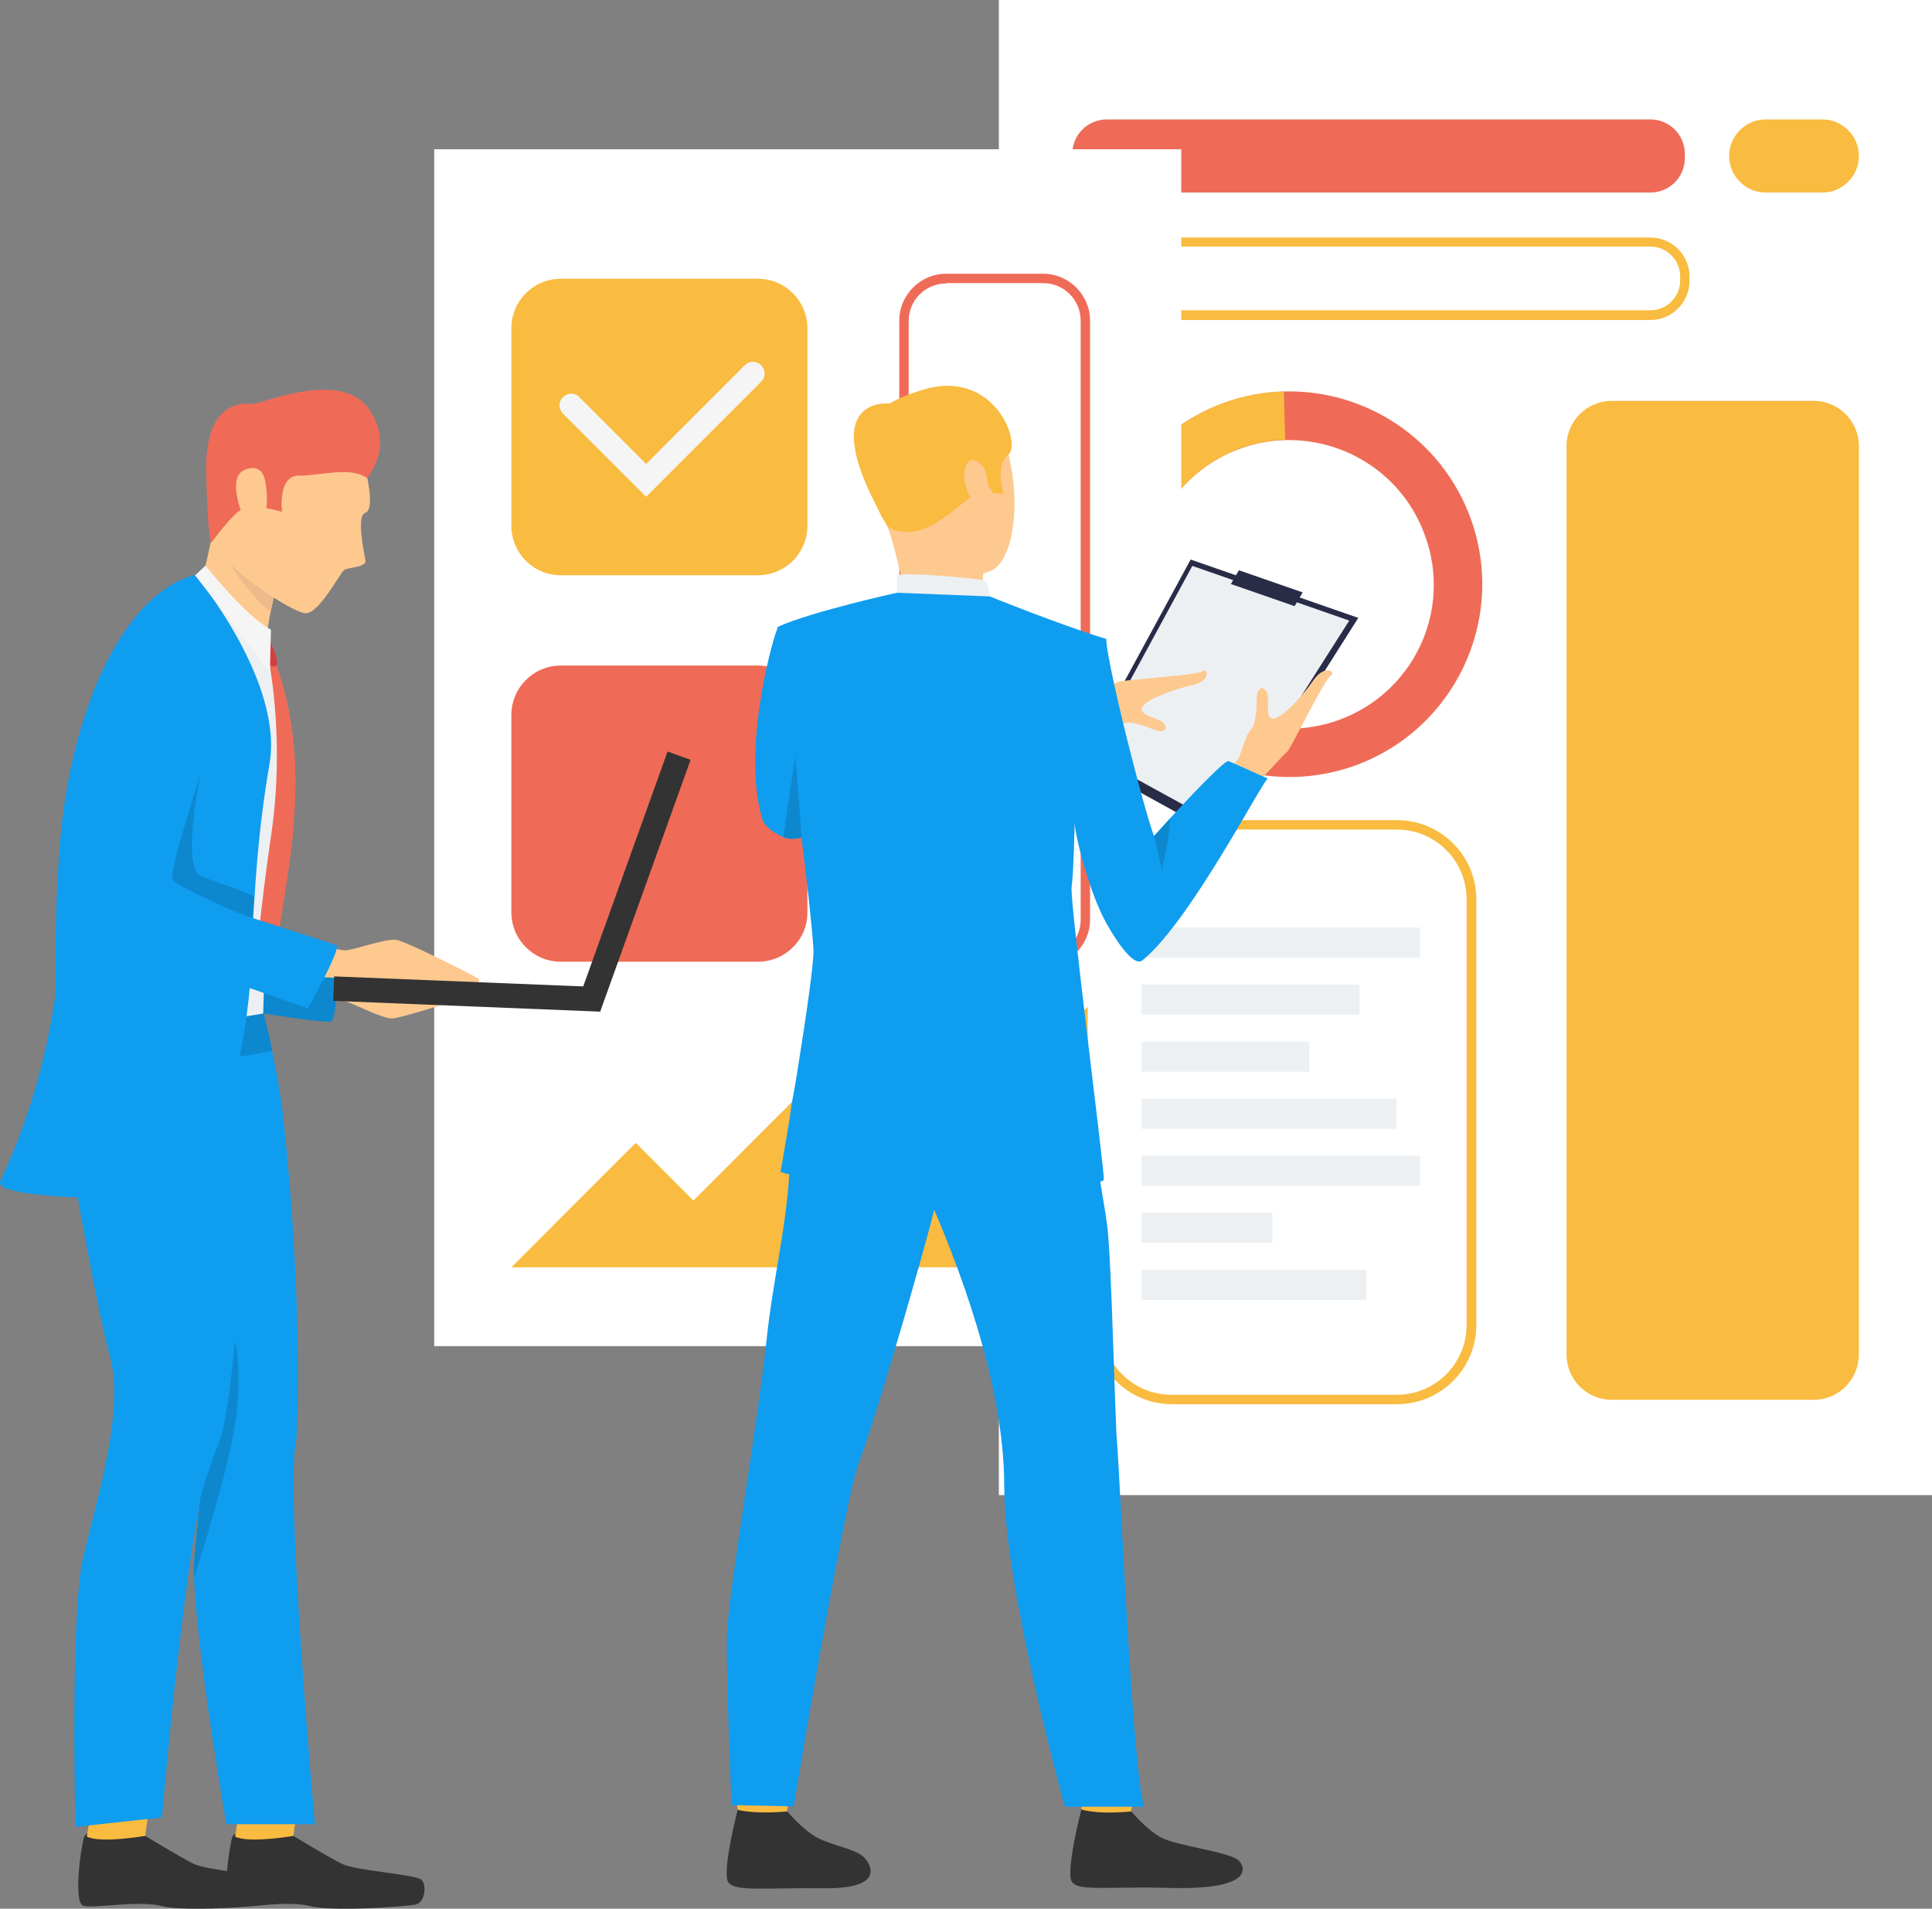 <?xml version="1.0" encoding="UTF-8"?> <svg xmlns="http://www.w3.org/2000/svg" width="576" height="569" viewBox="0 0 576 569" fill="none"><rect x="0" y="0" width="576" height="569" fill="#808080" stroke="none"/> <g clip-path="url(#clip0)"> <path d="M576 0H297.797V445.7H576V0Z" fill="white"></path> <path d="M492.029 57.4H329.985C324.287 57.4 319.689 52.8 319.689 47.1V45.9C319.689 40.2 324.287 35.6 329.985 35.6H492.029C497.727 35.6 502.326 40.2 502.326 45.9V47.1C502.326 52.8 497.727 57.4 492.029 57.4Z" fill="#EF6B57"></path> <path d="M543.311 57.4H526.417C520.419 57.4 515.521 52.5 515.521 46.5C515.521 40.5 520.419 35.6 526.417 35.6H543.311C549.309 35.6 554.208 40.5 554.208 46.5C554.208 52.5 549.309 57.4 543.311 57.4Z" fill="#F9BB40"></path> <path d="M492.029 95.4H329.985C323.488 95.4 318.289 90.1 318.289 83.7V82.5C318.289 76 323.588 70.8 329.985 70.8H492.029C498.527 70.8 503.725 76.1 503.725 82.5V83.7C503.725 90.1 498.527 95.4 492.029 95.4ZM329.985 73.5C325.087 73.5 321.089 77.5 321.089 82.4V83.6C321.089 88.5 325.087 92.5 329.985 92.5H492.029C496.927 92.5 500.926 88.5 500.926 83.6V82.4C500.926 77.5 496.927 73.5 492.029 73.5H329.985Z" fill="#F9BB40"></path> <path d="M438.548 154.8C429.951 130.8 406.959 116 382.767 116.7C376.869 116.9 370.971 118 365.173 120C347.579 126.3 334.884 140.4 329.686 157C326.087 168.5 326.087 181.2 330.385 193.5C330.785 194.7 331.285 195.9 331.785 197.1C334.084 202.4 337.083 207.2 340.682 211.4C355.676 229.1 380.668 236.5 403.76 228.3C433.649 217.6 449.244 184.7 438.548 154.8ZM398.961 214.7C381.667 220.9 362.974 215.3 351.678 202.1C348.979 198.9 346.78 195.4 344.98 191.4C344.58 190.5 344.28 189.6 343.881 188.7C340.582 179.5 340.582 170 343.281 161.4C347.179 149 356.676 138.4 369.872 133.7C374.27 132.1 378.669 131.3 383.067 131.2C401.261 130.7 418.455 141.7 424.852 159.7C433.05 182.1 421.354 206.7 398.961 214.7Z" fill="#EF6B57"></path> <path d="M343.382 161.3L329.686 157C334.885 140.4 347.48 126.4 365.174 120C370.972 117.9 376.97 116.8 382.768 116.7L383.168 131.1C378.769 131.2 374.371 132 369.972 133.6C356.777 138.4 347.28 148.9 343.382 161.3Z" fill="#F9BB40"></path> <path d="M345.08 191.4L331.885 197.1C331.385 195.9 330.885 194.7 330.485 193.5C326.087 181.3 326.187 168.5 329.785 157L343.481 161.3C340.782 169.9 340.782 179.5 344.081 188.6C344.28 189.6 344.68 190.5 345.08 191.4Z" fill="#5D90D1"></path> <path d="M340.782 211.4C337.183 207.2 334.184 202.4 331.885 197.1L345.08 191.4C346.78 195.4 349.079 199 351.778 202.1L340.782 211.4Z" fill="#70A1E3"></path> <path d="M540.712 417.3H480.533C473.036 417.3 467.038 411.2 467.038 403.8V133C467.038 125.5 473.136 119.5 480.533 119.5H540.712C548.21 119.5 554.208 125.6 554.208 133V403.7C554.208 411.2 548.21 417.3 540.712 417.3Z" fill="#F9BB40"></path> <path d="M416.555 418.6H349.379C336.383 418.6 325.787 408 325.787 395V268.1C325.787 255.1 336.383 244.5 349.379 244.5H416.555C429.551 244.5 440.147 255.1 440.147 268.1V395C440.147 408 429.551 418.6 416.555 418.6ZM349.279 247.3C337.783 247.3 328.486 256.7 328.486 268.1V395C328.486 406.5 337.783 415.8 349.279 415.8H416.455C427.951 415.8 437.248 406.5 437.248 395V268.1C437.248 256.6 427.951 247.3 416.455 247.3H349.279Z" fill="#F9BB40"></path> <path d="M352.178 44.5H129.455V401.3H352.178V44.5Z" fill="white"></path> <path d="M225.922 171.5H167.242C159.045 171.5 152.447 164.9 152.447 156.7V97.9C152.447 89.7 159.045 83.1 167.242 83.1H225.922C234.119 83.1 240.716 89.7 240.716 97.9V156.6C240.816 164.8 234.119 171.5 225.922 171.5Z" fill="#F9BB40"></path> <path d="M225.922 286.7H167.242C159.045 286.7 152.447 280.1 152.447 271.9V213.2C152.447 205 159.045 198.4 167.242 198.4H225.922C234.119 198.4 240.716 205 240.716 213.2V271.9C240.816 280.1 234.119 286.7 225.922 286.7Z" fill="#EF6B57"></path> <path d="M192.633 148.1L167.842 123.3C166.442 121.9 166.442 119.7 167.842 118.4C169.241 117 171.441 117 172.74 118.4L192.633 138.3L222.023 108.9C223.422 107.5 225.622 107.5 226.921 108.9C228.321 110.3 228.321 112.5 226.921 113.8L192.633 148.1Z" fill="#F5F5F5"></path> <path d="M152.447 377.8L189.534 340.7L206.728 357.9L245.815 318.8L265.008 337.9L273.505 329.3L284.301 340.1L324.287 300.1V377.8H152.447Z" fill="#F9BB40"></path> <path d="M310.992 288.1H282.102C274.405 288.1 268.107 281.8 268.107 274.1V95.6C268.107 87.9 274.405 81.6 282.102 81.6H310.992C318.689 81.6 324.987 87.9 324.987 95.6V274.1C324.987 281.8 318.689 288.1 310.992 288.1ZM282.102 84.5C275.904 84.5 270.906 89.5 270.906 95.7V274.2C270.906 280.4 275.904 285.4 282.102 285.4H310.992C317.19 285.4 322.188 280.4 322.188 274.2V95.6C322.188 89.4 317.19 84.4 310.992 84.4H282.102V84.5Z" fill="#EF6B57"></path> <path d="M95.367 298.7C95.367 298.7 99.965 298.2 102.065 298.3C104.264 298.4 113.76 303.8 117.059 303.6C120.258 303.4 141.851 296.4 142.85 295.8C143.85 295.2 142.551 293.7 142.551 293.7L94.867 289L95.367 298.7Z" fill="#FDC98F"></path> <path d="M126.956 289.7C126.956 289.7 132.254 291.9 134.653 294.4C135.153 295 135.653 295.6 135.253 296.3C134.953 297 133.454 297.4 131.154 296.6C128.755 295.8 125.356 295.7 125.356 295.7C125.356 295.7 123.157 294.2 126.956 289.7Z" fill="#FDC98F"></path> <path d="M57.08 221.9L52.182 272.1C52.182 272.1 50.083 278.3 64.078 280.6C78.473 282.9 100.865 287.8 100.865 287.8C100.865 287.8 100.465 304.5 98.566 304.6C93.068 304.9 52.382 298 36.287 294.6C23.492 291.9 31.489 223.4 31.489 223.4L57.08 221.9Z" fill="#0D88CF"></path> <path d="M96.067 281.9C96.067 281.9 100.565 283.1 102.664 283.3C104.864 283.5 115.06 279.6 118.259 280.2C121.458 280.8 141.651 291 142.551 291.7C143.45 292.4 141.951 293.7 141.951 293.7L94.167 291.2L96.067 281.9Z" fill="#FDC98F"></path> <path d="M43.285 547.3C43.285 547.3 53.181 553.3 57.68 555.6C62.178 557.8 79.772 558.7 81.472 560.4C83.171 562.1 82.471 567.3 79.572 567.8C76.673 568.3 55.281 570 48.183 568.2C41.086 566.4 27.69 569.1 24.791 568.1C21.892 567.1 23.992 551.2 25.091 547.6C26.191 544 43.285 547.3 43.285 547.3Z" fill="#333333"></path> <path d="M44.185 540.8L43.285 547.3C43.285 547.3 29.89 549.6 25.891 547.5L26.991 540.8H44.185Z" fill="#F9BB40"></path> <path d="M70.576 313.2C70.975 317.7 71.275 327.5 71.475 337.8C71.475 340.1 71.575 342.4 71.575 344.7C71.875 358.6 71.975 371.4 71.975 371.4C71.275 388.9 68.576 426.6 63.378 435.1C56.38 446.6 48.283 541.8 48.283 541.8L22.492 544.6C22.492 544.6 20.893 480.9 24.791 464.3C29.09 445.7 37.387 420.4 32.589 403.5C29.59 392.9 23.492 358.8 23.492 358.8C23.492 358.8 16.894 320.4 23.692 290.9C25.391 283.5 70.576 313.2 70.576 313.2Z" fill="#0F9DF0"></path> <path d="M87.47 547.3C87.47 547.3 97.366 553.3 101.865 555.6C106.363 557.8 123.957 558.7 125.656 560.4C127.356 562.1 126.656 567.3 123.757 567.8C120.858 568.3 99.466 570 92.368 568.2C85.27 566.4 71.875 569.1 68.976 568.1C66.077 567.1 68.176 551.2 69.276 547.6C70.475 544 87.47 547.3 87.47 547.3Z" fill="#333333"></path> <path d="M88.369 540.8L87.47 547.3C87.47 547.3 74.074 549.6 70.076 547.5L71.175 540.8H88.369Z" fill="#F9BB40"></path> <path d="M93.867 543.8H67.477C67.477 543.8 58.58 492.7 57.88 470.2C57.78 467.8 57.78 465.7 57.98 464C58.38 459.2 58.98 454 59.479 448.6V448.5C61.079 432.4 62.178 414.7 56.88 402.7C52.382 392.6 41.286 359.8 41.286 359.8C41.286 359.8 29.19 322.8 31.589 292.6C32.189 285.1 79.073 304 79.073 304C80.072 308.4 83.271 322.2 84.371 332.5C90.769 391 88.369 429.2 88.369 429.2C84.77 442.1 93.867 543.8 93.867 543.8Z" fill="#0F9DF0"></path> <path d="M75.074 179.2C75.074 179.2 84.271 201 86.17 212.6C88.069 224.3 80.372 256.2 79.972 262.8C78.873 283.3 78.373 305.9 78.373 305.9L33.688 325.8C33.688 325.8 28.89 307.6 25.791 285.3C22.592 263 24.991 243.8 26.991 231C33.188 190.8 58.38 171.4 58.38 171.4L75.074 179.2Z" fill="#EDF0F3"></path> <path d="M108.962 140C108.962 140 112.061 152 108.862 152.9C106.163 153.7 108.662 165.3 108.962 167.2C109.162 169.1 103.964 169.1 102.664 169.9C101.365 170.7 94.967 183.4 90.868 182.8C86.77 182.2 70.076 171.4 66.477 165C62.778 158.6 64.478 134.4 70.176 125.4C75.774 116.5 103.364 119 108.962 140Z" fill="#FDC98F"></path> <path d="M83.671 169.5C83.671 169.5 83.371 170.7 82.871 172.5C82.671 173.3 82.471 174.1 82.271 175.1C82.072 175.8 81.872 176.6 81.772 177.4C81.672 177.7 81.672 178 81.572 178.3C81.272 179.6 80.972 181 80.672 182.4C79.972 185.9 79.472 189.4 79.472 191.3C79.672 196.7 60.579 171.3 60.579 171.3C60.579 171.3 65.077 154.6 66.977 135.3C68.976 116 83.671 169.5 83.671 169.5Z" fill="#FDC98F"></path> <path d="M109.462 142.5C109.462 142.5 118.059 132.5 109.562 121.4C101.065 110.3 77.873 120.4 75.574 120.4C73.275 120.4 60.779 118.2 61.479 141.7C62.078 162.6 63.078 161.7 63.078 161.7C63.078 161.7 69.476 152.9 72.175 151.8C76.374 150.1 84.071 152.6 84.071 152.6C84.071 152.6 82.771 141.8 88.969 141.8C95.267 141.9 104.164 138.9 109.462 142.5Z" fill="#EF6B57"></path> <path d="M79.372 145.5C79.172 144 78.973 137.8 73.075 140C67.177 142.2 72.675 155.2 73.475 155.6C74.274 155.9 80.872 158 79.372 145.5Z" fill="#FDC98F"></path> <path d="M81.172 313.2C81.172 313.2 79.073 303.5 78.673 302.1L18.394 312.1L18.993 320C18.993 320 62.478 317.4 81.172 313.2Z" fill="#0D88CF"></path> <path d="M18.194 265C18.194 265 21.393 307 0.1 352.1C-2.499 357.6 39.986 357.3 39.986 357.3L18.194 265Z" fill="#0F9DF0"></path> <path d="M80.372 227.6C79.572 232.2 78.873 236.9 78.273 241.6C77.073 250.9 76.273 260.3 75.774 269.4C75.674 270.4 75.674 271.3 75.574 272.2C75.474 273.7 75.474 275.3 75.374 276.8C75.274 278.8 75.174 280.8 75.174 282.8C73.974 324.3 58.58 357 58.58 357C58.58 357 28.09 359.1 20.193 354.8C20.193 354.8 14.695 308.1 17.194 261.8C17.394 258.2 17.594 254.7 17.894 251.1C20.993 213.7 35.688 177.5 58.08 171.4C58.88 172 84.471 203.3 80.372 227.6Z" fill="#0F9DF0"></path> <path d="M99.64 291.069L99.345 298.363L178.954 301.578L179.248 294.284L99.64 291.069Z" fill="#333333"></path> <path d="M199.026 224.039L172.089 299.05L178.957 301.517L205.895 226.506L199.026 224.039Z" fill="#333333"></path> <path d="M70.076 424.7C67.876 439.2 58.18 469.6 57.88 470.2C57.78 467.8 57.78 465.7 57.98 464C58.38 459.2 58.98 454 59.479 448.6V448.5C59.979 443.8 63.378 435.1 65.577 429.2C67.876 423.3 70.076 399.7 70.076 399.7C70.076 399.7 72.375 410 70.076 424.7Z" fill="#0D88CF"></path> <path d="M81.572 178.2C81.272 179.5 80.972 180.9 80.672 182.3C75.074 178.4 68.576 168.2 68.176 167.5C70.475 170.9 81.372 178.1 81.572 178.2Z" fill="#ECBA8B"></path> <path d="M75.674 267.1C75.574 268 75.574 269 75.474 269.9C75.374 271.4 75.374 272.9 75.274 274.4C68.476 273 55.481 269.5 51.482 262.6C46.184 253.2 59.479 231.1 59.779 230.6C59.679 231.2 54.081 258.4 59.779 261.1C63.478 262.7 71.175 265.1 75.674 267.1Z" fill="#0D88CF"></path> <path d="M80.272 197.7C80.272 197.7 84.971 220.9 80.872 248.7C77.473 271.9 76.174 288.6 76.174 288.6L77.873 295.1L80.972 290.1C80.972 290.1 86.37 260.4 87.37 248C88.369 235.5 89.469 218.8 82.271 197.6L80.272 197.7Z" fill="#EF6B57"></path> <path d="M79.972 197.7C79.972 197.7 80.572 198.4 81.472 198.7C82.372 199 83.972 197.7 80.072 190.6L79.972 197.7Z" fill="#D44040"></path> <path d="M61.279 168.6C61.279 168.6 73.075 183.6 80.772 187.7L80.472 200.3L58.18 171.5L61.279 168.6Z" fill="#F5F5F5"></path> <path d="M35.688 209.7C36.587 204 43.285 179.6 57.08 183.2C70.875 186.8 66.977 203.4 63.978 215.9C60.879 229 49.583 260.5 51.582 262.5C53.581 264.5 69.476 271.7 72.975 272.9C76.473 274.1 98.566 281.1 100.265 281.8C101.965 282.5 91.768 300.6 91.768 300.6C91.768 300.6 36.787 281.8 27.39 275.8C17.894 269.7 35.688 209.7 35.688 209.7Z" fill="#0F9DF0"></path> <path d="M423.353 276.5H340.382V285.5H423.353V276.5Z" fill="#EDF0F3"></path> <path d="M405.359 293.5H340.382V302.5H405.359V293.5Z" fill="#EDF0F3"></path> <path d="M390.365 310.5H340.382V319.5H390.365V310.5Z" fill="#EDF0F3"></path> <path d="M416.355 327.5H340.382V336.5H416.355V327.5Z" fill="#EDF0F3"></path> <path d="M423.353 344.5H340.382V353.5H423.353V344.5Z" fill="#EDF0F3"></path> <path d="M379.368 361.5H340.382V370.5H379.368V361.5Z" fill="#EDF0F3"></path> <path d="M407.359 378.5H340.382V387.5H407.359V378.5Z" fill="#EDF0F3"></path> <path d="M322.488 226.6L363.674 249.3L404.959 184.2L354.977 166.8L322.488 226.6Z" fill="#292C47"></path> <path d="M325.087 224.7L363.574 245.8L402.26 185L355.477 168.7L325.087 224.7Z" fill="#EDF0F3"></path> <path d="M310.992 213.3C310.992 213.3 318.189 209.9 321.288 208.1C324.387 206.3 332.485 203.8 333.184 203.3C333.884 202.7 357.176 201.3 358.575 200.1C359.975 198.9 361.374 203 355.277 204.3C349.279 205.6 340.782 208.9 340.382 211.2C339.882 213.6 346.58 214.1 347.279 216.1C347.979 218 347.079 217.6 346.18 218C345.18 218.4 338.283 214.5 335.184 215.6C332.085 216.7 327.386 215.2 325.087 216C322.688 216.8 311.292 220.7 311.292 220.7L310.992 213.3Z" fill="#FDC98F"></path> <path d="M323.888 218.3L327.586 216.9C327.586 216.9 322.988 206.1 320.989 206.4C318.689 206.7 315.79 207.5 315.79 207.5L323.888 218.3Z" fill="#EAD8CF"></path> <path d="M324.787 220.2C324.287 219.8 316.99 205.7 316.99 205.7L301.195 207.8L309.692 224.6L324.787 220.2Z" fill="#DA9B5B"></path> <path d="M365.673 241.1C365.673 241.1 371.671 235.7 374.57 233.4C377.469 231.1 382.967 224.5 383.767 224.1C384.566 223.7 394.963 202.3 396.762 201.4C398.462 200.5 395.163 197.7 391.564 202.8C387.965 208 381.667 214.7 379.268 214.2C376.869 213.7 378.968 207.2 377.369 205.8C375.77 204.4 375.869 205.4 375.07 206.1C374.27 206.8 375.27 214.9 372.97 217.4C370.771 219.9 370.371 224.9 368.672 226.8C366.973 228.7 358.875 238 358.875 238L365.673 241.1Z" fill="#FDC98F"></path> <path d="M236.019 530.7C236.019 530.7 234.719 539.7 234.519 541.1C234.319 542.5 220.024 540.3 220.024 540.3L218.825 529.5C218.925 529.6 234.219 529.5 236.019 530.7Z" fill="#F9BB40"></path> <path d="M234.718 540C234.718 540 239.217 545.4 243.615 547.8C248.014 550.2 254.911 551.1 257.511 553.6C259.41 555.4 264.308 563 246.115 562.9C227.921 562.7 219.124 564 217.125 561.1C215.125 558.2 219.924 539.5 219.924 539.5C219.924 539.5 224.322 540.9 234.718 540Z" fill="#333333"></path> <path d="M338.582 530.7C338.582 530.7 337.283 539.7 337.083 541.1C336.883 542.5 322.588 540.3 322.588 540.3L321.388 529.5C321.488 529.6 336.783 529.5 338.582 530.7Z" fill="#F9BB40"></path> <path d="M337.283 540C337.283 540 341.781 545.4 346.18 547.8C350.578 550.2 366.673 552.1 369.272 554.6C371.171 556.4 374.27 563.5 348.579 562.8C330.385 562.3 321.588 563.9 319.589 561C317.59 558.1 322.388 539.4 322.388 539.4C322.388 539.4 326.587 541 337.283 540Z" fill="#333333"></path> <path d="M247.914 298.4C247.914 298.4 234.419 319.8 235.418 339.1C236.418 358.4 230.52 379.5 228.521 399.7C226.221 422.2 217.025 475.5 216.725 487.6C216.425 499.6 218.124 538.1 218.124 538.1L236.618 538.5C236.618 538.5 252.112 445.3 256.111 435.8C260.11 426.3 280.003 358.5 280.702 350.9C281.402 343.4 247.914 298.4 247.914 298.4Z" fill="#0F9DF0"></path> <path d="M318.689 301.3C318.689 301.3 328.786 354.3 330.185 366.1C331.485 377.9 332.385 423.4 333.084 430.8C333.784 438.2 337.583 527.6 341.082 538.6H317.49C317.49 538.6 299.396 473.6 299.396 442.9C299.396 412.2 285.401 376.1 276.404 355.8C267.407 335.5 246.714 335 241.116 297.4C241.116 297.3 311.192 289.4 318.689 301.3Z" fill="#0F9DF0"></path> <path d="M270.306 118.6C270.306 118.6 288.4 111.9 296.697 125.6C304.994 139.4 304.194 166.9 295.098 170.3C286.001 173.7 272.305 171.9 267.607 163.3C262.909 154.7 258.71 142.3 258.91 133.9C259.21 125.6 265.608 121 270.306 118.6Z" fill="#FDC98F"></path> <path d="M293.198 170.9C293.198 170.9 292.398 175.8 293.698 178.2C294.898 180.6 270.306 180.7 270.306 180.7C270.306 180.7 268.307 167.6 264.508 156.6C260.71 145.5 293.198 170.9 293.198 170.9Z" fill="#FDC98F"></path> <path d="M264.508 156.6C264.508 156.6 266.208 159.4 273.105 158.3C280.003 157.2 288.5 148 291.399 147C294.298 146 294.298 144.3 294.298 144.3L296.097 147L299.196 147.2C299.196 147.2 296.397 138.9 300.596 135.6C304.794 132.2 296.197 108.8 273.905 116.6C273.905 116.6 256.811 121.3 257.411 131C258.11 140.6 260.61 151.7 264.508 156.6Z" fill="#F9BB40"></path> <path d="M295.098 177.9C295.098 177.9 294.998 173.3 292.898 172.9C290.799 172.5 269.906 170.4 267.407 171.5V176.8C267.407 176.8 272.405 179.8 295.098 177.9Z" fill="#EDF0F3"></path> <path d="M293.898 140.7C293.498 139.1 289.399 134.4 287.8 139.4C286.201 144.4 290.199 151.1 292.398 150.5C294.598 150 294.898 144.8 293.898 140.7Z" fill="#FDC98F"></path> <path d="M232.719 349.4C232.719 349.4 243.815 352.7 262.709 354.7C281.602 356.7 328.786 353.9 329.086 351.7C329.386 349.5 318.889 268.6 319.489 264.4C320.089 260.2 320.389 245.4 320.389 245.4C320.589 249.5 324.787 266.1 329.786 275.1C331.585 278.4 337.683 288.6 340.582 286.3C354.677 275 376.569 232.5 377.969 232.1C376.769 231.6 367.572 227.4 366.273 226.9C365.173 226.5 354.977 237.3 348.779 244C345.98 247 344.081 249.2 344.081 249.2C342.281 245.2 335.783 219.9 333.784 211.1C329.186 191.3 329.885 190.5 329.885 190.5C316.09 186.3 295.098 177.8 295.098 177.8L267.407 176.7C267.407 176.7 242.016 182.3 232.019 186.8C231.12 187.2 231.02 209.5 228.421 215.3L236.718 232.8C236.718 232.8 241.516 267.5 242.516 282.9C243.016 290.1 232.719 349.4 232.719 349.4Z" fill="#0F9DF0"></path> <path d="M227.321 244.3C228.021 246.6 231.32 248.6 233.419 249.5C234.818 250.1 236.318 250.2 237.817 249.9L238.917 249.7L257.91 246.2C257.91 246.2 262.109 198.4 232.019 186.9C231.22 187.2 220.723 222.9 227.321 244.3Z" fill="#0F9DF0"></path> <path d="M233.519 249.5C234.918 250.1 236.418 250.2 237.917 249.9L239.017 249.7L237.118 225.3L233.519 249.5Z" fill="#0D88CF"></path> <path d="M344.081 249.3L346.38 259.1C346.38 259.1 348.879 249.2 348.779 244.1C346.08 247.1 344.081 249.3 344.081 249.3Z" fill="#0D88CF"></path> <path d="M265.208 120.3C265.208 120.3 241.516 117.6 264.808 157.1L265.208 120.3Z" fill="#F9BB40"></path> <path d="M385.966 180.7L388.365 176.6L369.372 170L366.973 174.1L385.966 180.7Z" fill="#292C47"></path> </g> <defs> <clipPath id="clip0"> <rect width="576" height="569" fill="white"></rect> </clipPath> </defs> </svg> 